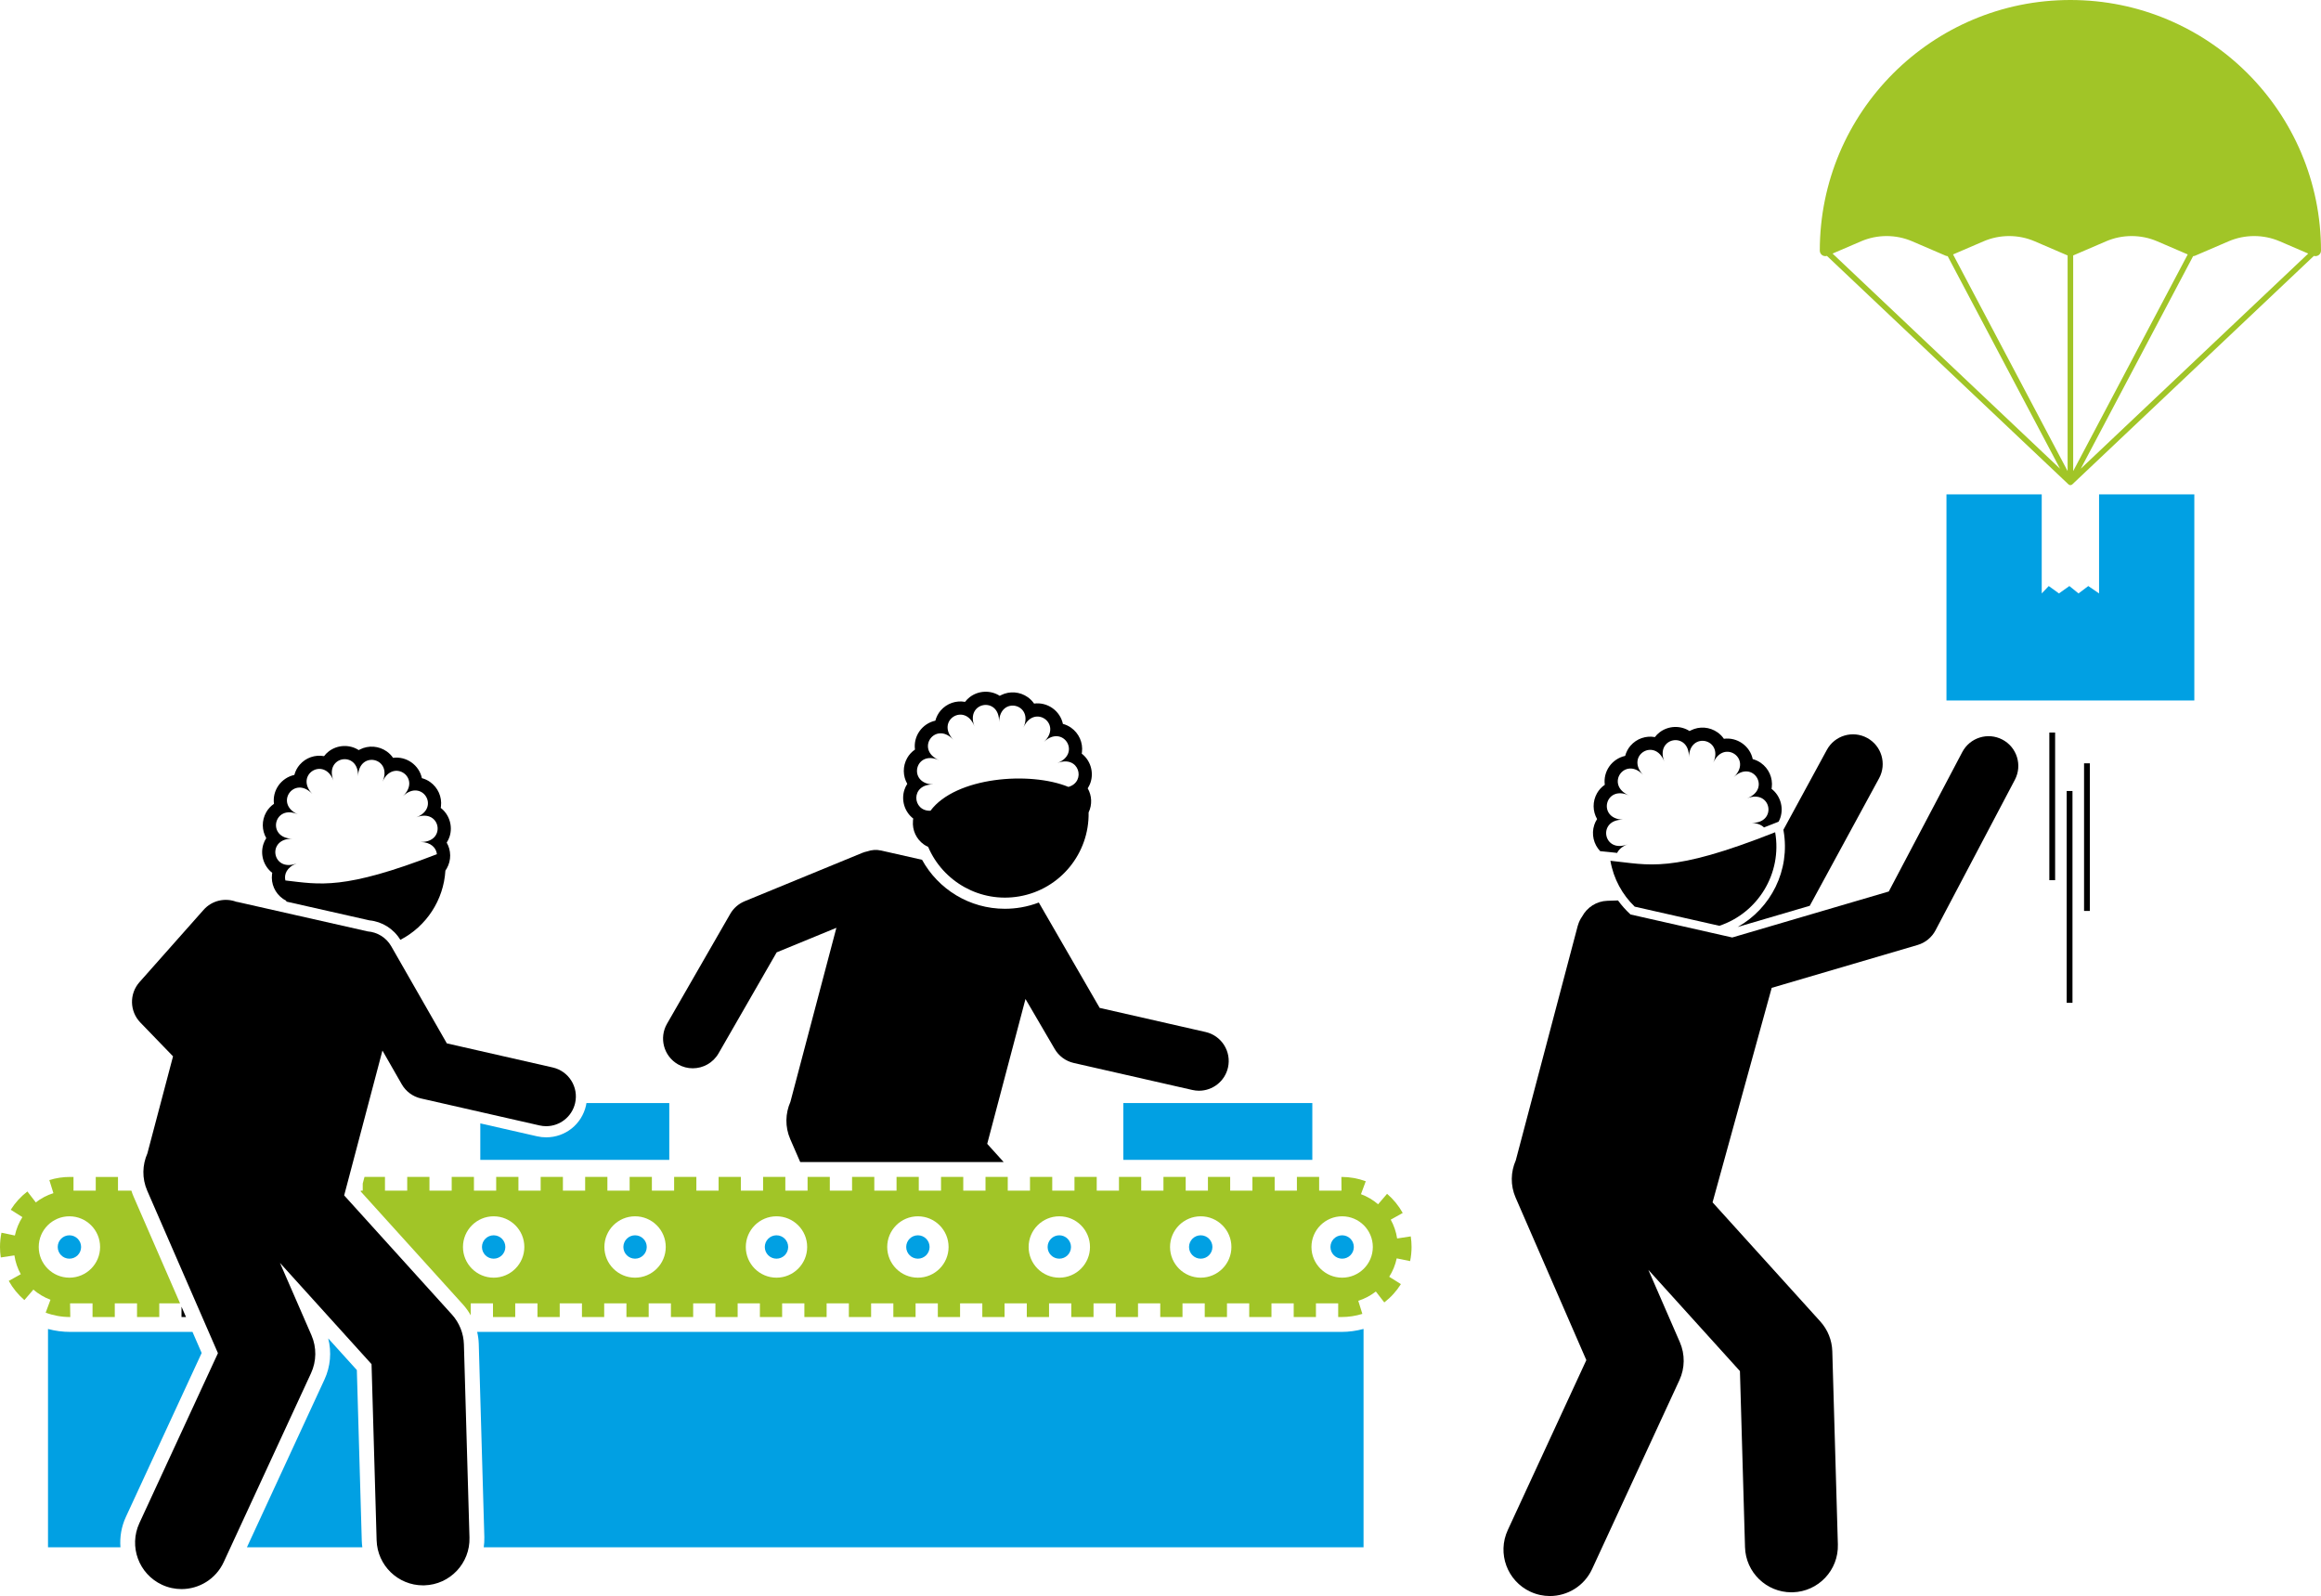 <?xml version="1.0" encoding="UTF-8"?>
<svg xmlns="http://www.w3.org/2000/svg" xmlns:xlink="http://www.w3.org/1999/xlink" version="1.1" id="Layer_1" x="0px" y="0px" viewBox="0 0 624.657 429.521" xml:space="preserve">
<g>
	<g>
		<path d="M96.039,368.706l-7.707-8.52c0.946,3.662,0.611,7.574-0.997,11.053l-20.876,45.158h31.055    c-0.078-0.582-0.132-1.172-0.149-1.772L96.039,368.706z" id="id_217" style="fill: rgb(1, 160, 227);"></path>
		<path d="M128.423,358.44c0.244,1.056,0.396,2.137,0.428,3.233l1.5,52.001c0.027,0.921-0.039,1.829-0.16,2.724    h236.785v-58.756c-1.931,0.519-3.92,0.799-5.933,0.799H128.423z" id="id_218" style="fill: rgb(1, 160, 227);"></path>
		<path d="M33.88,408.226l20.394-44.113l-2.469-5.672H18.918c-2.067,0-4.067-0.266-5.998-0.785v58.743H32.416    C32.205,413.678,32.657,410.872,33.88,408.226z" id="id_219" style="fill: rgb(1, 160, 227);"></path>
		<path d="M265.692,307.832l10.301-38.984l7.826,13.394c1.111,1.942,2.985,3.33,5.167,3.826l31.926,7.266    c0.598,0.136,1.194,0.202,1.782,0.202c3.651,0,6.949-2.516,7.794-6.227c0.981-4.308-1.718-8.595-6.025-9.576    l-28.503-6.487l-16.383-28.359c-1.511,0.577-3.096,1.021-4.749,1.307c-1.447,0.251-2.92,0.377-4.377,0.377    c-9.516,0-17.921-5.231-22.294-13.184l-11.019-2.492c-1.269-0.287-2.556-0.187-3.714,0.226    c-0.473,0.099-0.943,0.237-1.406,0.427l-31.596,12.991c-1.64,0.675-3.008,1.873-3.892,3.409l-17.01,29.56    c-2.204,3.83-0.886,8.721,2.943,10.924c1.258,0.724,2.629,1.067,3.982,1.067c2.769,0,5.462-1.438,6.941-4.011    l15.646-27.19l16.072-6.608l-12.379,46.848c-1.36,3.083-1.489,6.699-0.038,10.033l2.683,6.165h54.754    L265.692,307.832z" id="id_220" style="fill: rgb(0, 0, 0);"></path>
		<path d="M376.016,333.295c-0.278-1.809-0.866-3.517-1.728-5.06l3.231-1.804    c-1.092-1.956-2.509-3.689-4.213-5.152l-2.414,2.812c-1.353-1.162-2.912-2.083-4.612-2.714l1.287-3.478    c-2.088-0.772-4.283-1.164-6.524-1.164h-0.033l0.03,3.685h-6.017v-3.685h-5.986v3.685h-5.986v-3.685h-5.986    v3.685h-5.986v-3.685h-5.986v3.685h-5.986v-3.685h-5.987v3.685h-5.986v-3.685h-5.986v3.685h-5.986v-3.685h-5.986    v3.685h-5.986v-3.685h-5.986v3.685h-5.987v-3.685h-5.986v3.685h-5.986v-3.685h-5.986v3.685h-5.986v-3.685h-5.986    v3.685h-5.986v-3.685h-5.986v3.685h-5.987v-3.685h-5.986v3.685h-5.986v-3.685h-5.986v3.685h-5.986v-3.685h-5.986    v3.685h-5.986v-3.685h-5.986v3.685h-5.987v-3.685h-5.986v3.685h-5.986v-3.685h-5.986v3.685h-5.986v-3.685h-5.986    v3.685h-5.986v-3.685h-5.986v3.685h-5.987v-3.685h-5.986v3.685h-5.986v-3.685h-5.986v3.685h-5.986v-3.685h-5.514    l-0.472,1.786v1.899h-0.502l-0.055,0.208l27.546,30.451c0.806,0.891,1.492,1.87,2.08,2.901v-3.225h5.986v3.685    h5.986v-3.685h5.986v3.685h5.986v-3.685h5.986v3.685h5.986v-3.685h5.986v3.685h5.987v-3.685h5.986v3.685h5.986    v-3.685h5.986v3.685h5.986v-3.685h5.986v3.685h5.986v-3.685h5.986v3.685h5.987v-3.685h5.986v3.685h5.986v-3.685    h5.986v3.685h5.986v-3.685h5.986v3.685h5.986v-3.685h5.986v3.685h5.987v-3.685h5.986v3.685h5.986v-3.685h5.986    v3.685h5.986v-3.685h5.986v3.685h5.986v-3.685h5.986v3.685h5.987v-3.685h5.986v3.685h5.986v-3.685h5.986v3.685    h5.986v-3.685h5.986v3.685h5.986v-3.685h5.987v3.685h0.895c1.909,0,3.796-0.287,5.607-0.852l-1.099-3.522    c1.733-0.543,3.326-1.404,4.734-2.493l2.269,2.936c1.775-1.373,3.28-3.032,4.471-4.932l-3.144-1.971    c0.943-1.501,1.644-3.167,2.014-4.956l3.613,0.741c0.256-1.247,0.386-2.526,0.386-3.803    c0-0.956-0.072-1.916-0.215-2.852L376.016,333.295z M124.601,335.588c0-4.561,3.697-8.258,8.258-8.258    s8.258,3.697,8.258,8.258c0,4.561-3.697,8.258-8.258,8.258S124.601,340.149,124.601,335.588z M162.66,335.588    c0-4.561,3.697-8.258,8.258-8.258c4.561,0,8.258,3.697,8.258,8.258c0,4.561-3.697,8.258-8.258,8.258    C166.357,343.846,162.66,340.149,162.66,335.588z M208.977,343.846c-4.561,0-8.258-3.697-8.258-8.258    c0-4.561,3.697-8.258,8.258-8.258c4.561,0,8.258,3.697,8.258,8.258    C217.235,340.149,213.538,343.846,208.977,343.846z M238.778,335.588c0-4.561,3.697-8.258,8.258-8.258    s8.258,3.697,8.258,8.258c0,4.561-3.697,8.258-8.258,8.258S238.778,340.149,238.778,335.588z M285.095,343.846    c-4.561,0-8.258-3.697-8.258-8.258c0-4.561,3.697-8.258,8.258-8.258s8.258,3.697,8.258,8.258    C293.353,340.149,289.656,343.846,285.095,343.846z M323.155,343.846c-4.561,0-8.258-3.697-8.258-8.258    c0-4.561,3.697-8.258,8.258-8.258c4.561,0,8.258,3.697,8.258,8.258    C331.413,340.149,327.715,343.846,323.155,343.846z M361.214,343.846c-4.561,0-8.258-3.697-8.258-8.258    c0-4.561,3.697-8.258,8.258-8.258c4.561,0,8.258,3.697,8.258,8.258    C369.472,340.149,365.774,343.846,361.214,343.846z" id="id_221" style="fill: rgb(161, 197, 39);"></path>
		<path d="M35.958,322.04c-0.231-0.53-0.429-1.071-0.601-1.619h-3.603v-3.685h-5.986v3.685h-5.986v-3.685h-0.929    c-1.899,0-3.774,0.283-5.573,0.841l1.094,3.525c-1.735,0.54-3.331,1.397-4.741,2.485l-2.263-2.94    c-1.778,1.369-3.286,3.025-4.481,4.923l3.14,1.976c-0.946,1.5-1.648,3.167-2.022,4.954l-3.612-0.751    C0.133,333.004,0,334.296,0,335.588c0,0.942,0.071,1.889,0.211,2.816l3.664-0.553    c0.274,1.81,0.858,3.52,1.718,5.064l-3.235,1.797c1.087,1.958,2.502,3.694,4.204,5.16l2.419-2.81    c1.352,1.165,2.908,2.09,4.607,2.725l-1.293,3.476c2.099,0.781,4.305,1.176,6.558,1.176h0.065l-0.06-3.685    h6.047v3.685h5.986v-3.685h5.987v3.685h5.986v-3.685h5.594L35.958,322.04z M18.681,343.846    c-4.561,0-8.258-3.697-8.258-8.258c0-4.561,3.697-8.258,8.258-8.258c4.561,0,8.258,3.697,8.258,8.258    C26.939,340.149,23.242,343.846,18.681,343.846z" id="id_222" style="fill: rgb(161, 197, 39);"></path>
		<polygon points="48.851,354.44 50.063,354.44 48.851,351.655   " id="id_223" style="fill: rgb(0, 0, 0);"></polygon>
		<circle cx="18.681" cy="335.588" r="3.146" id="id_224" style="fill: rgb(1, 160, 227);"></circle>
		<path d="M361.214,338.734c1.737,0,3.146-1.408,3.146-3.146s-1.408-3.146-3.146-3.146    c-1.737,0-3.146,1.408-3.146,3.146S359.476,338.734,361.214,338.734z" id="id_225" style="fill: rgb(1, 160, 227);"></path>
		<circle cx="132.859" cy="335.588" r="3.146" id="id_226" style="fill: rgb(1, 160, 227);"></circle>
		<circle cx="170.918" cy="335.588" r="3.146" id="id_227" style="fill: rgb(1, 160, 227);"></circle>
		<path d="M208.977,338.734c1.737,0,3.146-1.408,3.146-3.146s-1.408-3.146-3.146-3.146    c-1.737,0-3.146,1.408-3.146,3.146S207.24,338.734,208.977,338.734z" id="id_228" style="fill: rgb(1, 160, 227);"></path>
		<circle cx="247.036" cy="335.588" r="3.146" id="id_229" style="fill: rgb(1, 160, 227);"></circle>
		<circle cx="285.095" cy="335.588" r="3.146" id="id_230" style="fill: rgb(1, 160, 227);"></circle>
		<circle cx="323.155" cy="335.588" r="3.146" id="id_231" style="fill: rgb(1, 160, 227);"></circle>
		<path d="M99.427,247.686c3.453,0.339,6.524,2.285,8.32,5.244c6.993-3.612,11.653-10.708,12.124-18.639    c0.131-0.184,0.255-0.37,0.364-0.563c1.271-2.239,1.194-4.878-0.012-6.967c0.333-0.512,0.587-1.046,0.76-1.575    c0.934-2.824-0.04-5.977-2.371-7.767c0.024-0.13,0.044-0.261,0.062-0.395c0.316-2.563-0.811-5.088-2.94-6.589    c-0.616-0.434-1.358-0.796-2.188-1.018c-0.361-1.699-1.356-3.212-2.817-4.242c-1.46-1.029-3.219-1.457-4.941-1.226    c-0.49-0.708-1.08-1.285-1.696-1.719c-2.128-1.5-4.885-1.712-7.194-0.551    c-0.119,0.06-0.234,0.122-0.349,0.189c-2.468-1.595-5.765-1.453-8.112,0.378    c-0.44,0.341-0.858,0.759-1.229,1.244c-2.372-0.433-4.884,0.384-6.564,2.332    c-0.645,0.749-1.151,1.683-1.426,2.727c-1.764,0.384-3.284,1.44-4.256,2.819    c-1.03,1.461-1.463,3.213-1.226,4.956c-0.889,0.611-1.599,1.4-2.088,2.261c-1.269,2.237-1.194,4.878,0.011,6.966    c-0.332,0.513-0.586,1.048-0.758,1.576c-0.935,2.825,0.039,5.978,2.37,7.765    c-0.025,0.132-0.045,0.265-0.062,0.398c-0.315,2.562,0.81,5.089,2.938,6.589    c0.253,0.179,0.54,0.334,0.833,0.483c0.043,0.094,0.09,0.186,0.134,0.279L99.427,247.686z M78.697,225.726    c-7.064-0.175-4.983-9.432,1.476-6.566c-6.459-2.867-0.992-10.623,3.878-5.502    c-4.871-5.12,3.148-10.193,5.688-3.599c-2.54-6.594,6.807-8.213,6.632-1.149    c0.175-7.064,9.433-4.982,6.567,1.477c2.866-6.458,10.621-0.992,5.502,3.878    c5.119-4.87,10.191,3.147,3.597,5.687c6.594-2.54,8.213,6.808,1.149,6.633c2.873,0.071,4.233,1.645,4.401,3.294    c-25.13,9.737-31.483,8.138-40.779,7.068c-0.4-1.611,0.35-3.554,3.036-4.589    C73.249,234.899,71.632,225.551,78.697,225.726z" id="id_232" style="fill: rgb(0, 0, 0);"></path>
		<path d="M146.994,306.078c-0.819,0-1.644-0.093-2.449-0.277l-15.282-3.478v9.817h50.862v-15.289h-22.296    c-0.036,0.222-0.066,0.443-0.117,0.665C156.565,302.558,152.158,306.078,146.994,306.078z" id="id_233" style="fill: rgb(1, 160, 227);"></path>
		<path d="M39.664,310.41c-1.36,3.083-1.489,6.699-0.038,10.033l19.031,43.719l-21.146,45.742    c-2.897,6.267-0.165,13.694,6.102,16.592c1.698,0.785,3.481,1.156,5.237,1.156c4.722,0,9.242-2.689,11.354-7.258    l23.5-50.834c1.497-3.238,1.539-6.963,0.114-10.234l-8.47-19.456l24.646,27.247l1.367,47.393    c0.196,6.778,5.752,12.14,12.488,12.14c0.122,0,0.245-0.002,0.367-0.005c6.9-0.199,12.334-5.955,12.135-12.855    l-1.5-52c-0.086-2.974-1.23-5.819-3.225-8.025l-29-32.06l10.301-38.984l5.19,9.065    c1.111,1.942,2.985,3.33,5.167,3.826l31.926,7.266c0.598,0.136,1.194,0.202,1.782,0.202    c3.651,0,6.949-2.516,7.794-6.227c0.981-4.308-1.718-8.595-6.025-9.576l-28.503-6.487l-14.96-26.129    c-1.368-2.39-3.783-3.806-6.338-4.002l-34.888-7.89c-0.16-0.036-0.32-0.06-0.48-0.085    c-3.012-1.132-6.539-0.379-8.8,2.174l-1.288,1.452L37.54,264.313c-2.773,3.127-2.672,7.862,0.233,10.868    l6.358,6.577l2.437,2.521L39.664,310.41z" id="id_234" style="fill: rgb(0, 0, 0);"></path>
		<path d="M248.66,227.276c0.339,0.239,0.721,0.447,1.129,0.63c4,9.384,14.04,15.147,24.528,13.331    c11.095-1.921,18.875-11.661,18.661-22.583c1.011-2.132,0.883-4.55-0.24-6.495    c0.137-0.21,0.251-0.425,0.361-0.641c0.158-0.31,0.297-0.622,0.399-0.934c0.934-2.824-0.04-5.977-2.371-7.767    c0.024-0.13,0.044-0.262,0.062-0.395c0.316-2.563-0.811-5.088-2.94-6.589c-0.616-0.434-1.358-0.796-2.188-1.018    c-0.361-1.699-1.356-3.213-2.817-4.242c-1.46-1.029-3.219-1.457-4.941-1.226c-0.49-0.708-1.08-1.285-1.696-1.719    c-2.128-1.5-4.885-1.712-7.194-0.551c-0.119,0.06-0.235,0.122-0.349,0.189    c-2.468-1.596-5.765-1.453-8.112,0.378c-0.44,0.341-0.858,0.759-1.229,1.244    c-2.372-0.433-4.884,0.384-6.564,2.332c-0.645,0.749-1.15,1.683-1.426,2.727    c-1.764,0.384-3.284,1.44-4.256,2.819c-1.03,1.461-1.463,3.213-1.226,4.956c-0.889,0.611-1.599,1.4-2.088,2.261    c-1.269,2.237-1.194,4.878,0.011,6.966c-0.332,0.513-0.586,1.048-0.758,1.576c-0.935,2.825,0.039,5.978,2.37,7.765    c-0.025,0.132-0.045,0.265-0.062,0.398c-0.011,0.086-0.006,0.171-0.014,0.257    C245.496,223.417,246.603,225.826,248.66,227.276z M252.686,204.559c-6.459-2.867-0.993-10.623,3.878-5.502    c-4.871-5.12,3.148-10.193,5.688-3.599c-2.54-6.594,6.807-8.213,6.632-1.149c0.175-7.064,9.433-4.982,6.567,1.477    c2.866-6.459,10.621-0.992,5.502,3.878c5.119-4.87,10.191,3.147,3.597,5.687    c5.939-2.288,7.839,5.065,2.997,6.421c-10.424-4.276-30.363-2.665-37.123,6.411    c-4.905,0.222-5.526-7.216,0.785-7.059C244.146,210.949,246.227,201.692,252.686,204.559z" id="id_235" style="fill: rgb(0, 0, 0);"></path>
		<rect x="302.327" y="296.852" width="50.862" height="15.289" id="id_236" style="fill: rgb(1, 160, 227);"></rect>
	</g>
	<g>
		<path d="M467.667,249.465l19.399-5.7l18.66-34.319c2.11-3.882,0.675-8.739-3.207-10.85    c-3.882-2.111-8.739-0.675-10.85,3.207l-11.696,21.511l0.046,0.268    C481.862,234.221,476.596,244.471,467.667,249.465z" id="id_237" style="fill: rgb(0, 0, 0);"></path>
		<polygon points="564.927,159.7 562.024,157.714 559.394,159.7 556.939,157.714 554.133,159.7 551.386,157.714     549.496,159.7 549.496,133.048 523.858,133.048 523.858,188.512 590.565,188.512 590.565,133.048 564.927,133.048       " id="id_238" style="fill: rgb(1, 160, 227);"></polygon>
		<path d="M623.286,53.848c-0.888-4.336-2.21-8.596-3.931-12.662c-1.69-3.995-3.782-7.85-6.219-11.458    c-2.413-3.571-5.184-6.929-8.234-9.979c-3.048-3.049-6.406-5.82-9.98-8.235    c-3.609-2.438-7.465-4.53-11.457-6.219c-4.067-1.721-8.327-3.043-12.663-3.931    c-8.89-1.818-18.288-1.818-27.182,0c-4.334,0.888-8.595,2.21-12.661,3.931c-3.996,1.69-7.851,3.782-11.458,6.219    c-3.572,2.413-6.931,5.185-9.98,8.235c-3.053,3.053-5.823,6.41-8.235,9.979    c-2.435,3.604-4.526,7.459-6.219,11.458c-1.722,4.072-3.044,8.333-3.93,12.662    c-0.909,4.44-1.37,9.013-1.37,13.591c0,0.505,0.254,0.976,0.675,1.253c0.371,0.244,0.824,0.299,1.244,0.176    l65.01,61.484c0.015,0.014,0.034,0.019,0.05,0.032c0.04,0.032,0.081,0.059,0.127,0.082    c0.02,0.01,0.036,0.026,0.057,0.034c0.018,0.007,0.036,0.008,0.054,0.014c0.017,0.005,0.03,0.016,0.047,0.021    c0.06,0.016,0.121,0.022,0.181,0.022c0.086,0,0.172-0.018,0.255-0.048c0.027-0.01,0.05-0.027,0.076-0.04    c0.004-0.002,0.008-0.004,0.012-0.006c0.022-0.011,0.042-0.02,0.062-0.033c0.016-0.01,0.034-0.014,0.049-0.026    c0.011-0.009,0.017-0.021,0.028-0.031c0.01-0.009,0.023-0.012,0.033-0.021l65.008-61.48    c0.139,0.041,0.28,0.068,0.422,0.068c0.289,0,0.576-0.083,0.825-0.247c0.421-0.277,0.675-0.748,0.675-1.253    C624.657,62.861,624.196,58.289,623.286,53.848z M557.961,68.749l8.865-3.813c4.367-1.879,9.375-1.879,13.742,0    l8.221,3.536l-30.828,58.311V68.749z M533.854,64.936c4.367-1.879,9.377-1.879,13.742,0l8.865,3.813v58.033    L525.633,68.472L533.854,64.936z M590.243,68.933c0.182-0.007,0.363-0.043,0.534-0.116l9.023-3.881    c4.367-1.879,9.375-1.879,13.742,0l7.678,3.303l-61.219,57.898L590.243,68.933z M493.204,68.239l7.678-3.303    c4.369-1.879,9.376-1.878,13.741,0l9.023,3.881c0.171,0.073,0.352,0.108,0.534,0.116l30.243,57.205    L493.204,68.239z" id="id_239" style="fill: rgb(161, 197, 39);"></path>
		<rect x="551.544" y="197.145" width="1.557" height="39.728" id="id_240" style="fill: rgb(0, 0, 0);"></rect>
		<rect x="560.888" y="205.422" width="1.557" height="39.728" id="id_241" style="fill: rgb(0, 0, 0);"></rect>
		<rect x="556.216" y="212.871" width="1.557" height="57.006" id="id_242" style="fill: rgb(0, 0, 0);"></rect>
		<path d="M435.222,229.535c0.441-0.903,1.328-1.738,2.792-2.302c-6.595,2.541-8.212-6.808-1.147-6.633    c-7.064-0.175-4.983-9.432,1.476-6.566c-6.459-2.867-0.992-10.623,3.878-5.502    c-4.871-5.12,3.148-10.193,5.688-3.599c-2.54-6.594,6.807-8.213,6.632-1.149c0.175-7.064,9.433-4.982,6.567,1.477    c2.866-6.459,10.621-0.992,5.502,3.878c5.119-4.87,10.191,3.147,3.597,5.687c6.594-2.54,8.213,6.808,1.149,6.633    c1.561,0.039,2.674,0.522,3.393,1.218c0.705-0.273,1.42-0.551,2.158-0.843l1.767-0.699    c0.192-0.356,0.361-0.716,0.479-1.076c0.934-2.824-0.04-5.977-2.371-7.767    c0.024-0.13,0.044-0.262,0.062-0.395c0.316-2.563-0.81-5.088-2.94-6.589c-0.616-0.434-1.358-0.796-2.188-1.018    c-0.361-1.699-1.356-3.213-2.817-4.242c-1.46-1.029-3.219-1.457-4.941-1.226c-0.489-0.708-1.08-1.285-1.696-1.719    c-2.128-1.5-4.885-1.712-7.194-0.551c-0.119,0.06-0.235,0.122-0.349,0.189    c-2.468-1.596-5.765-1.453-8.112,0.378c-0.44,0.341-0.858,0.759-1.229,1.244    c-2.372-0.433-4.884,0.384-6.564,2.332c-0.645,0.749-1.15,1.683-1.426,2.727    c-1.764,0.384-3.284,1.44-4.256,2.819c-1.03,1.461-1.463,3.213-1.226,4.956    c-0.889,0.611-1.6,1.4-2.088,2.261c-1.269,2.237-1.194,4.878,0.011,6.966    c-0.332,0.513-0.586,1.048-0.758,1.576c-0.823,2.486-0.165,5.223,1.592,7.062l2.982,0.3    C434.181,229.417,434.705,229.475,435.222,229.535z" id="id_243" style="fill: rgb(0, 0, 0);"></path>
		<path d="M462.733,249.149c10.372-3.461,16.943-14.07,15.02-25.175c-28.247,11.177-33.865,8.731-44.34,7.677    c0.848,4.896,3.221,9.144,6.544,12.347L462.733,249.149z" id="id_244" style="fill: rgb(0, 0, 0);"></path>
		<path d="M407.943,312.28c-1.36,3.083-1.489,6.699-0.038,10.033l19.031,43.719l-21.146,45.742    c-2.897,6.267-0.165,13.694,6.102,16.592c1.698,0.785,3.481,1.156,5.237,1.156c4.722,0,9.242-2.689,11.354-7.258    l23.5-50.834c1.497-3.238,1.539-6.963,0.114-10.234l-8.47-19.456l24.646,27.247l1.367,47.393    c0.196,6.778,5.752,12.14,12.488,12.14c0.122,0,0.245-0.002,0.367-0.005c6.9-0.199,12.334-5.955,12.135-12.855    l-1.5-52c-0.086-2.974-1.23-5.819-3.225-8.025l-29-32.059l15.917-57.726l39.268-11.539    c2.073-0.609,3.812-2.032,4.821-3.945l21.357-40.514c2.061-3.908,0.561-8.747-3.347-10.807    c-3.909-2.06-8.746-0.562-10.808,3.346l-19.78,37.523l-42.132,12.38l-27.456-6.209l0.002-0.059    c-1.21-1.12-2.317-2.352-3.287-3.7l-2.86,0.092c-2.963,0.095-5.492,1.794-6.797,4.234    c-0.493,0.687-0.872,1.471-1.123,2.326c-0.02,0.067-0.048,0.13-0.066,0.199L407.943,312.28z" id="id_245" style="fill: rgb(0, 0, 0);"></path>
	</g>
</g>
</svg>
